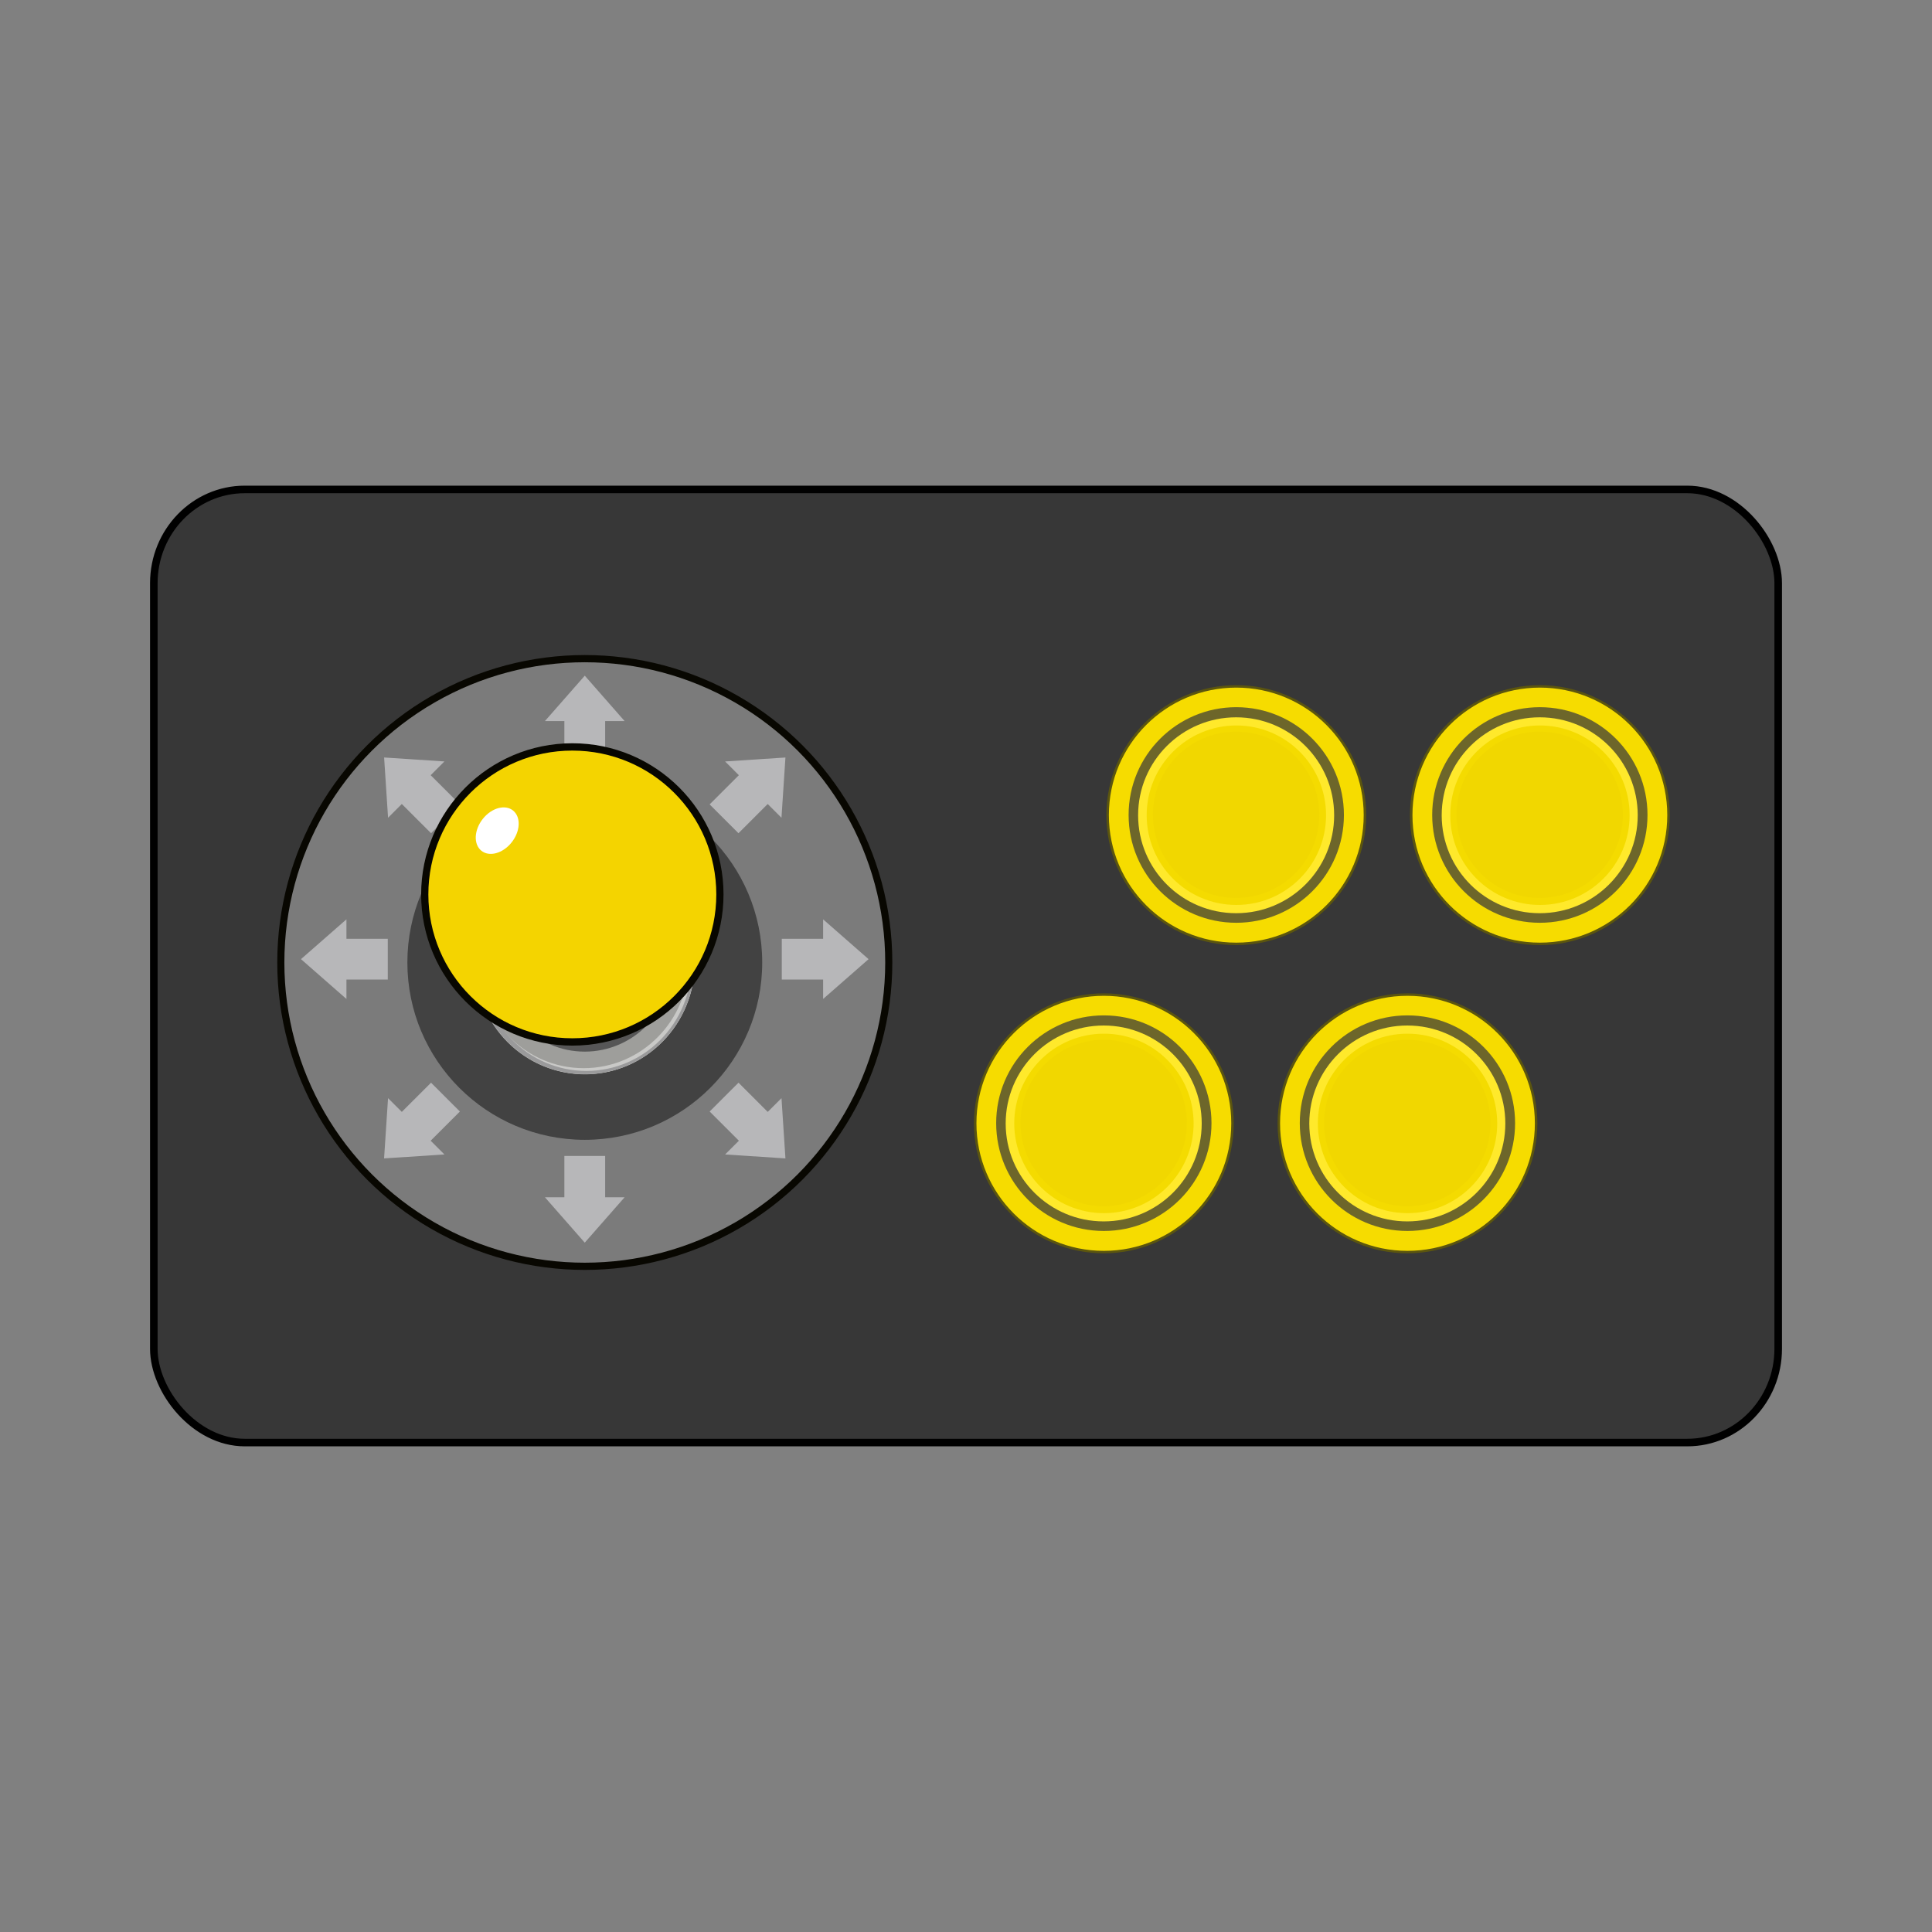 <?xml version="1.0" encoding="UTF-8" standalone="no"?>
<!-- Created with Inkscape (http://www.inkscape.org/) -->

<svg
   xmlns:dc="http://purl.org/dc/elements/1.1/"
   xmlns:cc="http://creativecommons.org/ns#"
   xmlns:rdf="http://www.w3.org/1999/02/22-rdf-syntax-ns#"
   xmlns:svg="http://www.w3.org/2000/svg"
   xmlns="http://www.w3.org/2000/svg"
   xmlns:sodipodi="http://sodipodi.sourceforge.net/DTD/sodipodi-0.dtd"
   xmlns:inkscape="http://www.inkscape.org/namespaces/inkscape"
   width="256"
   height="256"
   viewBox="0 0 67.733 67.733"
   version="1.1"
   id="svg4925"
   inkscape:version="0.92.5 (2060ec1f9f, 2020-04-08)"
   sodipodi:docname="joystick_arcade_4_buttons.svg">
  <rect x="0" y="0" width="67.733" height="67.733" fill="#808080" stroke="none"/>
  <defs
     id="defs4919" />
  <sodipodi:namedview
     id="base"
     pagecolor="#ffffff"
     bordercolor="#666666"
     borderopacity="1.0"
     inkscape:pageopacity="0.0"
     inkscape:pageshadow="2"
     inkscape:zoom="6.0331475"
     inkscape:cx="84.295293"
     inkscape:cy="161.87038"
     inkscape:document-units="mm"
     inkscape:current-layer="layer1"
     showgrid="false"
     units="px"
     inkscape:window-width="3840"
     inkscape:window-height="2065"
     inkscape:window-x="0"
     inkscape:window-y="0"
     inkscape:window-maximized="1" />
  <g
     inkscape:label="Layer 1"
     inkscape:groupmode="layer"
     id="layer1"
     transform="translate(0,-229.267)">
    <rect
       style="opacity:1;vector-effect:none;fill:#373737;fill-opacity:1;stroke:#000000;stroke-width:0.265;stroke-linecap:butt;stroke-linejoin:round;stroke-miterlimit:4;stroke-dasharray:none;stroke-dashoffset:0;stroke-opacity:1;paint-order:normal"
       id="rect5985-6-0"
       width="56.948"
       height="33.415"
       x="5.393"
       y="246.426"
       ry="3.287"
       rx="3.187" />
    <g
       id="g4928"
       transform="matrix(1,0,0,1.016,0.002,-4.333)">
      <ellipse
         ry="10.484"
         rx="10.657"
         cx="20.5"
         cy="263.133"
         id="circle34-2-3-3-0-2"
         style="opacity:1;fill:#7b7b7b;fill-opacity:1;stroke:#080701;stroke-width:0.249;stroke-miterlimit:4;stroke-dasharray:none;stroke-opacity:1" />
      <ellipse
         ry="6.119"
         rx="6.22"
         cx="20.5"
         cy="263.133"
         id="circle34-2-3-39-9"
         style="opacity:1;fill:#424242;fill-opacity:1;stroke-width:0.145" />
      <g
         transform="matrix(0.833,0,0,0.819,4.525,59.036)"
         id="g5882-1-9">
        <g
           id="g5815-9-6">
          <g
             id="g5786-6-0">
            <path
               style="fill:#b7b7b9;fill-opacity:1;stroke-width:0.108"
               inkscape:connector-curvature="0"
               d="m 19.177,237.119 -1.678,1.913 h 0.819 v 1.74 h 1.717 v -1.74 h 0.819 z"
               id="path4-0-9-2"
               sodipodi:nodetypes="cccccccc"
               inkscape:transform-center-x="2.11451"
               inkscape:transform-center-y="-0.31364665" />
            <path
               style="fill:#b7b7b9;fill-opacity:1;stroke-width:0.108"
               inkscape:connector-curvature="0"
               d="m 19.176,261.007 1.678,-1.913 h -0.819 v -1.74 h -1.717 v 1.74 h -0.819 z"
               id="path4-0-4-3-7"
               sodipodi:nodetypes="cccccccc"
               inkscape:transform-center-x="-2.11451"
               inkscape:transform-center-y="0.31364335" />
          </g>
          <g
             transform="rotate(90,19.177,249.063)"
             id="g5786-9-3-6">
            <path
               style="fill:#b7b7b9;fill-opacity:1;stroke-width:0.108"
               inkscape:connector-curvature="0"
               d="m 19.177,237.119 -1.678,1.913 h 0.819 v 1.74 h 1.717 v -1.74 h 0.819 z"
               id="path4-0-1-8-1"
               sodipodi:nodetypes="cccccccc"
               inkscape:transform-center-x="2.11451"
               inkscape:transform-center-y="-0.31364665" />
            <path
               style="fill:#b7b7b9;fill-opacity:1;stroke-width:0.108"
               inkscape:connector-curvature="0"
               d="m 19.176,261.007 1.678,-1.913 h -0.819 v -1.74 h -1.717 v 1.74 h -0.819 z"
               id="path4-0-4-9-0-3"
               sodipodi:nodetypes="cccccccc"
               inkscape:transform-center-x="-2.11451"
               inkscape:transform-center-y="0.31364335" />
          </g>
        </g>
        <g
           id="g5815-6-5-2"
           transform="rotate(45,19.238,249.037)">
          <g
             id="g5786-4-6-1">
            <path
               style="fill:#b7b7b9;fill-opacity:1;stroke-width:0.108"
               inkscape:connector-curvature="0"
               d="m 19.177,237.119 -1.678,1.913 h 0.819 v 1.74 h 1.717 v -1.74 h 0.819 z"
               id="path4-0-0-6-59"
               sodipodi:nodetypes="cccccccc"
               inkscape:transform-center-x="2.11451"
               inkscape:transform-center-y="-0.31364665" />
            <path
               style="fill:#b7b7b9;fill-opacity:1;stroke-width:0.108"
               inkscape:connector-curvature="0"
               d="m 19.176,261.007 1.678,-1.913 h -0.819 v -1.74 h -1.717 v 1.74 h -0.819 z"
               id="path4-0-4-0-4-9"
               sodipodi:nodetypes="cccccccc"
               inkscape:transform-center-x="-2.11451"
               inkscape:transform-center-y="0.31364335" />
          </g>
          <g
             transform="rotate(90,19.177,249.063)"
             id="g5786-9-4-0-1">
            <path
               style="fill:#b7b7b9;fill-opacity:1;stroke-width:0.108"
               inkscape:connector-curvature="0"
               d="m 19.177,237.119 -1.678,1.913 h 0.819 v 1.74 h 1.717 v -1.74 h 0.819 z"
               id="path4-0-1-6-0-4"
               sodipodi:nodetypes="cccccccc"
               inkscape:transform-center-x="2.11451"
               inkscape:transform-center-y="-0.31364665" />
            <path
               style="fill:#b7b7b9;fill-opacity:1;stroke-width:0.108"
               inkscape:connector-curvature="0"
               d="m 19.176,261.007 1.678,-1.913 h -0.819 v -1.74 h -1.717 v 1.74 h -0.819 z"
               id="path4-0-4-9-2-4-9"
               sodipodi:nodetypes="cccccccc"
               inkscape:transform-center-x="-2.11451"
               inkscape:transform-center-y="0.31364335" />
          </g>
        </g>
      </g>
      <circle
         id="ellipse8-1"
         transform="rotate(-166.691)"
         cy="-251.347"
         cx="-80.523"
         r="3.86"
         style="fill:#9e9e9b;stroke-width:0.137" />
      <circle
         transform="rotate(-90)"
         id="circle10-0"
         r="3.076"
         cy="20.498"
         cx="-263.133"
         style="fill:#565656;stroke-width:0.137" />
      <path
         id="path12-7"
         d="m 20.507,259.297 c -2.123,0 -3.845,1.721 -3.845,3.845 0,2.123 1.721,3.845 3.845,3.845 2.123,0 3.845,-1.721 3.845,-3.845 0,-2.123 -1.721,-3.845 -3.845,-3.845 z m -0.047,7.483 c -2.035,0 -3.685,-1.65 -3.685,-3.685 0,-2.035 1.65,-3.685 3.685,-3.685 2.035,0 3.685,1.65 3.685,3.685 0,2.035 -1.65,3.685 -3.685,3.685 z"
         inkscape:connector-curvature="0"
         style="fill:#c9c9c7;stroke-width:0.137" />
      <path
         id="path14-5"
         d="m 20.507,266.987 c 2.123,0 3.845,-1.721 3.845,-3.845 0,-2.123 -1.721,-3.845 -3.845,-3.845 -2.123,0 -3.845,1.721 -3.845,3.845 1.28e-4,2.124 1.722,3.845 3.845,3.845 z m 0.047,-7.482 c 2.035,0 3.685,1.65 3.685,3.685 0,2.035 -1.65,3.685 -3.685,3.685 -2.035,0 -3.685,-1.65 -3.685,-3.685 1.28e-4,-2.035 1.65,-3.685 3.685,-3.685 z"
         inkscape:connector-curvature="0"
         style="fill:#9a9a9b;stroke-width:0.137" />
      <ellipse
         ry="5.09"
         rx="5.174"
         cx="20.063"
         cy="260.785"
         id="circle34-2-3-1-4-8"
         style="opacity:1;fill:#f4d400;fill-opacity:1;stroke:#080701;stroke-width:0.253;stroke-miterlimit:4;stroke-dasharray:none;stroke-opacity:1" />
      <ellipse
         inkscape:transform-center-y="-2.1261916"
         inkscape:transform-center-x="10.630944"
         transform="matrix(0.684,0.729,-0.684,0.729,0,0)"
         ry="0.887"
         rx="0.651"
         cy="164.614"
         cx="190.096"
         id="path4910-2-7"
         style="opacity:1;vector-effect:none;fill:#ffffff;fill-opacity:1;stroke:none;stroke-width:0.019;stroke-linecap:butt;stroke-linejoin:round;stroke-miterlimit:4;stroke-dasharray:none;stroke-dashoffset:0;stroke-opacity:0.843;paint-order:normal" />
    </g>
    <g
       id="g5562"
       transform="translate(-0.175)">
      <g
         id="g5518">
        <g
           transform="matrix(0.448,0,0,0.441,34.32,163.417)"
           id="g4943-94">
          <ellipse
             ry="10.068"
             rx="10.235"
             transform="rotate(90)"
             cy="-10.166"
             cx="238.622"
             id="path4799-0-2-6"
             style="opacity:1;vector-effect:none;fill:#f6dc00;fill-opacity:1;stroke:#5b550f;stroke-width:0.195;stroke-linecap:butt;stroke-linejoin:round;stroke-miterlimit:4;stroke-dasharray:none;stroke-dashoffset:0;stroke-opacity:1;paint-order:normal" />
          <g
             style="fill:#6d662a;fill-opacity:1;stroke:none;stroke-width:1.225;stroke-miterlimit:4;stroke-dasharray:none;stroke-opacity:1"
             transform="matrix(-0.581,0,0,-0.591,26.955,254.744)"
             id="g8-8-1-9-1-8-6-2-9">
            <circle
               cx="28.9"
               cy="27.3"
               r="14.5"
               id="circle6-1-0-9-9-5-1-4-2"
               style="fill:#6d662a;fill-opacity:1;stroke:none;stroke-width:1.225;stroke-miterlimit:4;stroke-dasharray:none;stroke-opacity:1" />
          </g>
          <g
             style="fill:#ffe92b;fill-opacity:1;stroke:none;stroke-width:1.225;stroke-miterlimit:4;stroke-dasharray:none;stroke-opacity:1"
             transform="matrix(-0.529,0,0,-0.537,25.442,253.292)"
             id="g8-8-1-9-1-5-7-2">
            <circle
               cx="28.9"
               cy="27.3"
               r="14.5"
               id="circle6-1-0-9-9-54-7-4"
               style="fill:#ffe92b;fill-opacity:1;stroke:none;stroke-width:1.225;stroke-miterlimit:4;stroke-dasharray:none;stroke-opacity:1" />
          </g>
          <g
             style="fill:#f4db00;fill-opacity:1;stroke:none;stroke-opacity:1"
             transform="matrix(-0.484,0,0,-0.492,24.16,252.06)"
             id="g8-69-8-5-8-7-2-7-5-7">
            <circle
               cx="28.9"
               cy="27.3"
               r="14.5"
               id="circle6-2-9-0-1-8-5-6-4-7"
               style="fill:#f4db00;fill-opacity:1;stroke:none;stroke-opacity:1" />
          </g>
          <g
             style="fill:#f1d700;fill-opacity:1;stroke:none;stroke-opacity:1"
             transform="matrix(-0.449,0,0,-0.456,23.128,251.044)"
             id="g8-69-8-5-8-7-5-8-5">
            <circle
               cx="28.9"
               cy="27.3"
               r="14.5"
               id="circle6-2-9-0-1-8-69-1-48"
               style="fill:#f1d700;fill-opacity:1;stroke:none;stroke-opacity:1" />
          </g>
        </g>
        <g
           transform="matrix(0.448,0,0,0.441,44.964,163.417)"
           id="g4943-1-3">
          <ellipse
             ry="10.068"
             rx="10.235"
             transform="rotate(90)"
             cy="-10.166"
             cx="238.622"
             id="path4799-0-2-59-1"
             style="opacity:1;vector-effect:none;fill:#f6dc00;fill-opacity:1;stroke:#5b550f;stroke-width:0.195;stroke-linecap:butt;stroke-linejoin:round;stroke-miterlimit:4;stroke-dasharray:none;stroke-dashoffset:0;stroke-opacity:1;paint-order:normal" />
          <g
             style="fill:#6d662a;fill-opacity:1;stroke:none;stroke-width:1.225;stroke-miterlimit:4;stroke-dasharray:none;stroke-opacity:1"
             transform="matrix(-0.581,0,0,-0.591,26.955,254.744)"
             id="g8-8-1-9-1-8-6-2-8-7">
            <circle
               cx="28.9"
               cy="27.3"
               r="14.5"
               id="circle6-1-0-9-9-5-1-4-4-5"
               style="fill:#6d662a;fill-opacity:1;stroke:none;stroke-width:1.225;stroke-miterlimit:4;stroke-dasharray:none;stroke-opacity:1" />
          </g>
          <g
             style="fill:#ffe92b;fill-opacity:1;stroke:none;stroke-width:1.225;stroke-miterlimit:4;stroke-dasharray:none;stroke-opacity:1"
             transform="matrix(-0.529,0,0,-0.537,25.442,253.292)"
             id="g8-8-1-9-1-5-7-8-9">
            <circle
               cx="28.9"
               cy="27.3"
               r="14.5"
               id="circle6-1-0-9-9-54-7-1-6"
               style="fill:#ffe92b;fill-opacity:1;stroke:none;stroke-width:1.225;stroke-miterlimit:4;stroke-dasharray:none;stroke-opacity:1" />
          </g>
          <g
             style="fill:#f4db00;fill-opacity:1;stroke:none;stroke-opacity:1"
             transform="matrix(-0.484,0,0,-0.492,24.16,252.06)"
             id="g8-69-8-5-8-7-2-7-5-0-2">
            <circle
               cx="28.9"
               cy="27.3"
               r="14.5"
               id="circle6-2-9-0-1-8-5-6-4-3-1"
               style="fill:#f4db00;fill-opacity:1;stroke:none;stroke-opacity:1" />
          </g>
          <g
             style="fill:#f1d700;fill-opacity:1;stroke:none;stroke-opacity:1"
             transform="matrix(-0.449,0,0,-0.456,23.128,251.044)"
             id="g8-69-8-5-8-7-5-8-0-7">
            <circle
               cx="28.9"
               cy="27.3"
               r="14.5"
               id="circle6-2-9-0-1-8-69-1-4-8"
               style="fill:#f1d700;fill-opacity:1;stroke:none;stroke-opacity:1" />
          </g>
        </g>
      </g>
      <g
         id="g5496">
        <g
           transform="matrix(0.448,0,0,0.441,49.606,152.612)"
           id="g4943-1">
          <ellipse
             ry="10.068"
             rx="10.235"
             transform="rotate(90)"
             cy="-10.166"
             cx="238.622"
             id="path4799-0-2-59"
             style="opacity:1;vector-effect:none;fill:#f6dc00;fill-opacity:1;stroke:#5b550f;stroke-width:0.195;stroke-linecap:butt;stroke-linejoin:round;stroke-miterlimit:4;stroke-dasharray:none;stroke-dashoffset:0;stroke-opacity:1;paint-order:normal" />
          <g
             style="fill:#6d662a;fill-opacity:1;stroke:none;stroke-width:1.225;stroke-miterlimit:4;stroke-dasharray:none;stroke-opacity:1"
             transform="matrix(-0.581,0,0,-0.591,26.955,254.744)"
             id="g8-8-1-9-1-8-6-2-8">
            <circle
               cx="28.9"
               cy="27.3"
               r="14.5"
               id="circle6-1-0-9-9-5-1-4-4"
               style="fill:#6d662a;fill-opacity:1;stroke:none;stroke-width:1.225;stroke-miterlimit:4;stroke-dasharray:none;stroke-opacity:1" />
          </g>
          <g
             style="fill:#ffe92b;fill-opacity:1;stroke:none;stroke-width:1.225;stroke-miterlimit:4;stroke-dasharray:none;stroke-opacity:1"
             transform="matrix(-0.529,0,0,-0.537,25.442,253.292)"
             id="g8-8-1-9-1-5-7-8">
            <circle
               cx="28.9"
               cy="27.3"
               r="14.5"
               id="circle6-1-0-9-9-54-7-1"
               style="fill:#ffe92b;fill-opacity:1;stroke:none;stroke-width:1.225;stroke-miterlimit:4;stroke-dasharray:none;stroke-opacity:1" />
          </g>
          <g
             style="fill:#f4db00;fill-opacity:1;stroke:none;stroke-opacity:1"
             transform="matrix(-0.484,0,0,-0.492,24.16,252.06)"
             id="g8-69-8-5-8-7-2-7-5-0">
            <circle
               cx="28.9"
               cy="27.3"
               r="14.5"
               id="circle6-2-9-0-1-8-5-6-4-3"
               style="fill:#f4db00;fill-opacity:1;stroke:none;stroke-opacity:1" />
          </g>
          <g
             style="fill:#f1d700;fill-opacity:1;stroke:none;stroke-opacity:1"
             transform="matrix(-0.449,0,0,-0.456,23.128,251.044)"
             id="g8-69-8-5-8-7-5-8-0">
            <circle
               cx="28.9"
               cy="27.3"
               r="14.5"
               id="circle6-2-9-0-1-8-69-1-4"
               style="fill:#f1d700;fill-opacity:1;stroke:none;stroke-opacity:1" />
          </g>
        </g>
        <g
           transform="matrix(0.448,0,0,0.441,38.963,152.612)"
           id="g4943-1-1">
          <ellipse
             ry="10.068"
             rx="10.235"
             transform="rotate(90)"
             cy="-10.166"
             cx="238.622"
             id="path4799-0-2-59-0"
             style="opacity:1;vector-effect:none;fill:#f6dc00;fill-opacity:1;stroke:#5b550f;stroke-width:0.195;stroke-linecap:butt;stroke-linejoin:round;stroke-miterlimit:4;stroke-dasharray:none;stroke-dashoffset:0;stroke-opacity:1;paint-order:normal" />
          <g
             style="fill:#6d662a;fill-opacity:1;stroke:none;stroke-width:1.225;stroke-miterlimit:4;stroke-dasharray:none;stroke-opacity:1"
             transform="matrix(-0.581,0,0,-0.591,26.955,254.744)"
             id="g8-8-1-9-1-8-6-2-8-3">
            <circle
               cx="28.9"
               cy="27.3"
               r="14.5"
               id="circle6-1-0-9-9-5-1-4-4-0"
               style="fill:#6d662a;fill-opacity:1;stroke:none;stroke-width:1.225;stroke-miterlimit:4;stroke-dasharray:none;stroke-opacity:1" />
          </g>
          <g
             style="fill:#ffe92b;fill-opacity:1;stroke:none;stroke-width:1.225;stroke-miterlimit:4;stroke-dasharray:none;stroke-opacity:1"
             transform="matrix(-0.529,0,0,-0.537,25.442,253.292)"
             id="g8-8-1-9-1-5-7-8-4">
            <circle
               cx="28.9"
               cy="27.3"
               r="14.5"
               id="circle6-1-0-9-9-54-7-1-4"
               style="fill:#ffe92b;fill-opacity:1;stroke:none;stroke-width:1.225;stroke-miterlimit:4;stroke-dasharray:none;stroke-opacity:1" />
          </g>
          <g
             style="fill:#f4db00;fill-opacity:1;stroke:none;stroke-opacity:1"
             transform="matrix(-0.484,0,0,-0.492,24.16,252.06)"
             id="g8-69-8-5-8-7-2-7-5-0-4">
            <circle
               cx="28.9"
               cy="27.3"
               r="14.5"
               id="circle6-2-9-0-1-8-5-6-4-3-4"
               style="fill:#f4db00;fill-opacity:1;stroke:none;stroke-opacity:1" />
          </g>
          <g
             style="fill:#f1d700;fill-opacity:1;stroke:none;stroke-opacity:1"
             transform="matrix(-0.449,0,0,-0.456,23.128,251.044)"
             id="g8-69-8-5-8-7-5-8-0-76">
            <circle
               cx="28.9"
               cy="27.3"
               r="14.5"
               id="circle6-2-9-0-1-8-69-1-4-3"
               style="fill:#f1d700;fill-opacity:1;stroke:none;stroke-opacity:1" />
          </g>
        </g>
      </g>
    </g>
  </g>
</svg>
